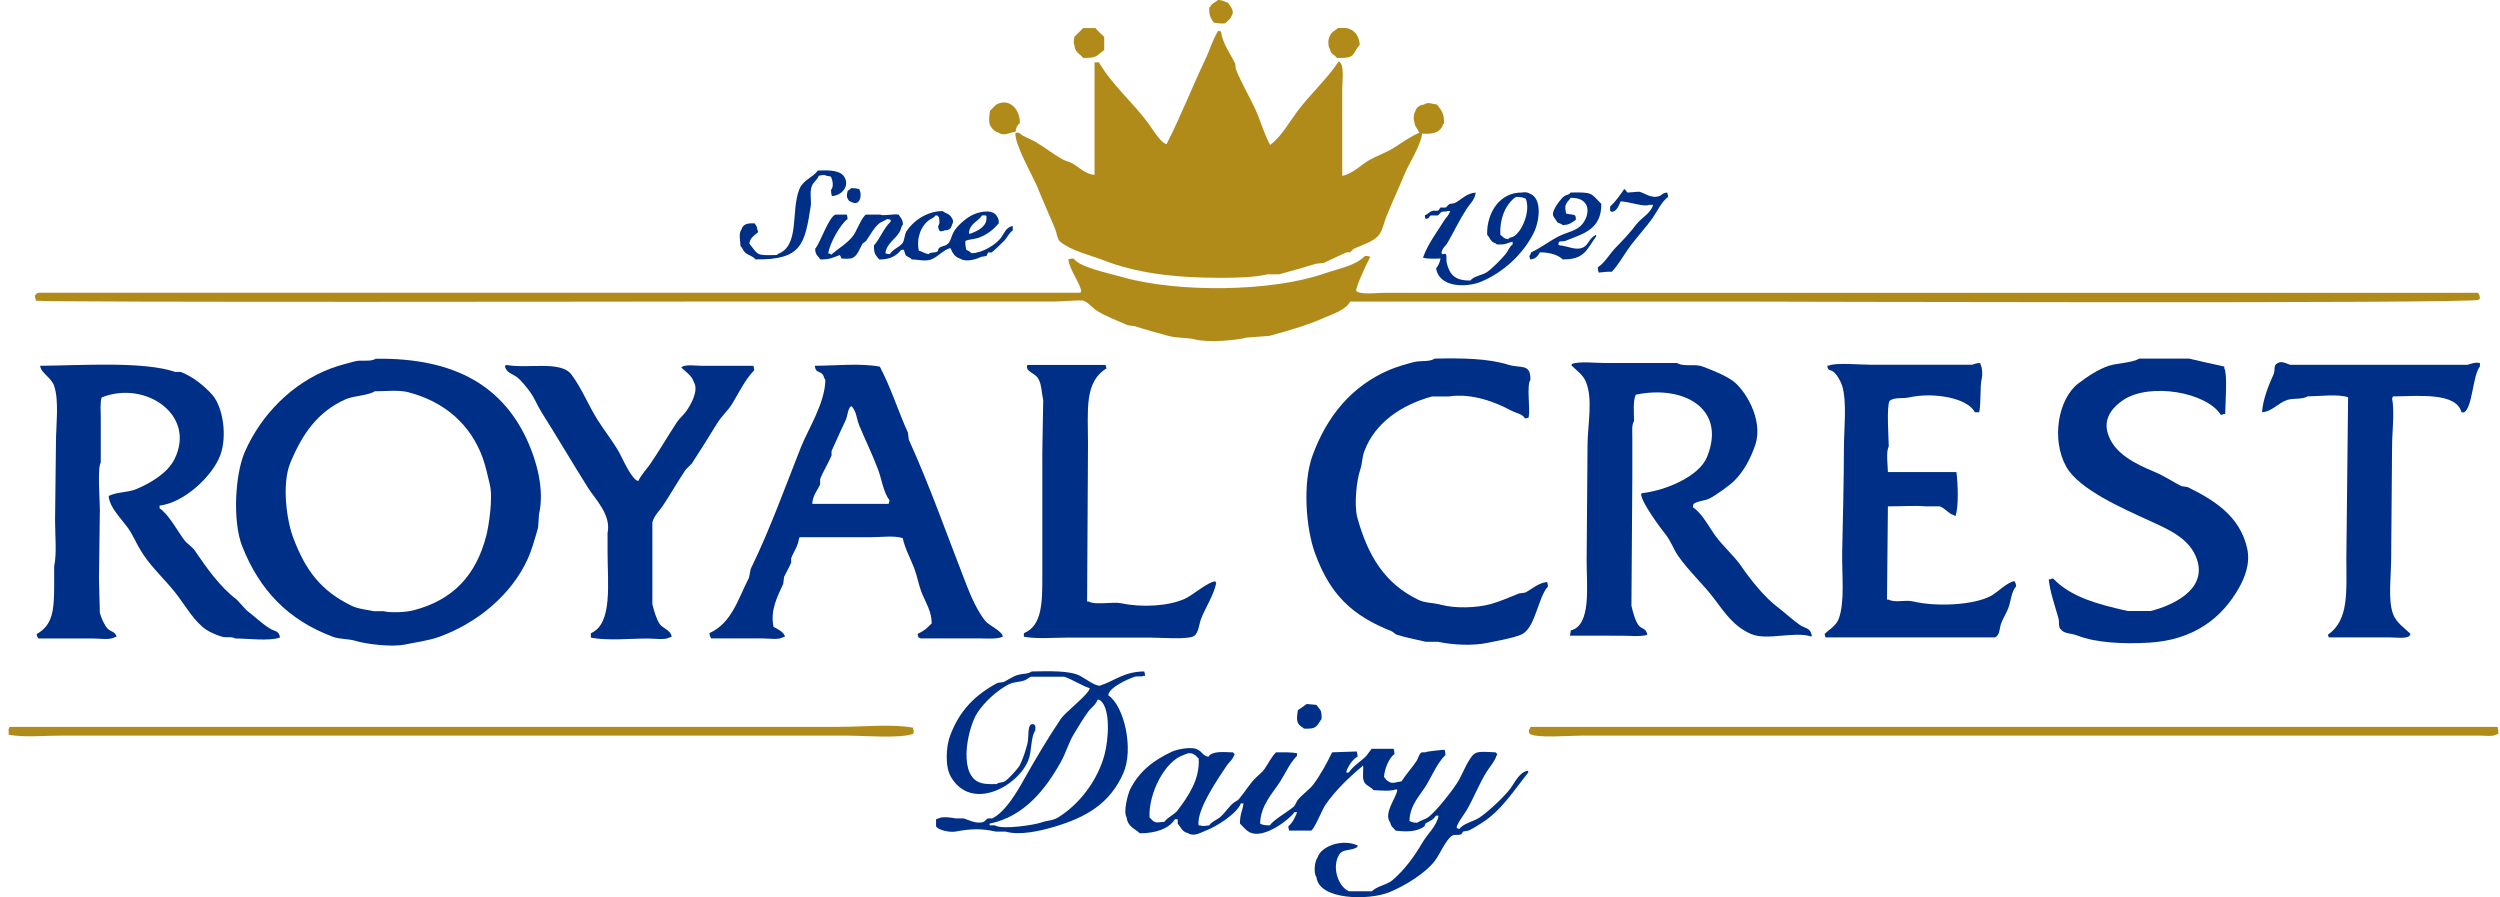 <svg width="248" height="89" viewBox="0 0 248 89" fill="none" xmlns="http://www.w3.org/2000/svg">
<g clip-path="url(#clip0)">
<path fill-rule="evenodd" clip-rule="evenodd" d="M120.812 0C121.297 0.003 121.448 0.163 121.804 0.265C121.972 0.513 122.503 1.057 122.2 1.523C122.079 1.893 121.779 2.069 121.539 2.317C121.084 2.353 120.836 2.309 120.415 2.251C120.098 1.779 119.938 1.617 119.952 0.728C119.974 0.728 119.996 0.728 120.018 0.728C120.183 0.328 120.533 0.273 120.812 0Z" fill="#B18B1A"/>
<path fill-rule="evenodd" clip-rule="evenodd" d="M107.446 2.784C107.854 2.784 108.259 2.784 108.666 2.784C108.89 3.068 109.273 3.404 109.537 3.655C109.537 4.091 109.537 4.527 109.537 4.963C108.763 5.504 108.903 5.766 107.446 5.749C107.107 5.289 106.622 5.228 106.575 4.442C106.446 4.229 106.55 4.003 106.575 3.655C106.864 3.366 107.157 3.076 107.446 2.784Z" fill="#B18B1A"/>
<path fill-rule="evenodd" clip-rule="evenodd" d="M132.713 2.784C133.068 2.77 133.633 2.729 133.845 2.872C134.468 3.057 134.842 3.694 134.889 4.442C134.066 5.374 134.578 5.796 132.625 5.75C132.374 5.407 132.029 5.391 131.927 4.878C131.718 4.591 131.721 3.857 131.927 3.57C132.079 3.137 132.429 3.068 132.713 2.784Z" fill="#B18B1A"/>
<path fill-rule="evenodd" clip-rule="evenodd" d="M133.149 17.441C134.165 17.267 135.05 16.321 135.849 15.871C136.689 15.4 137.48 15.16 138.29 14.649C139.092 14.144 139.88 13.551 140.816 13.165C140.786 13.135 140.759 13.107 140.728 13.077C140.582 12.633 140.334 12.621 140.293 12.031C140.188 11.868 140.238 11.267 140.381 11.071C140.5 10.688 140.775 10.412 141.252 10.373C141.66 10.072 142.051 10.315 142.558 10.373C142.974 10.988 143.266 11.148 143.255 12.293C143.224 12.293 143.197 12.293 143.167 12.293C142.905 13.193 142.098 13.328 141.075 13.253C140.957 14.418 139.758 16.227 139.334 17.267C138.728 18.741 138.053 20.153 137.505 21.544C137.262 22.156 137.174 22.796 136.808 23.287C136.301 23.971 135.094 24.302 134.281 24.683C134.165 24.799 134.05 24.915 133.934 25.031C133.818 25.031 133.703 25.031 133.587 25.031C132.901 25.312 132.008 25.776 131.322 26.079C131.06 26.109 130.799 26.137 130.537 26.167C129.473 26.493 128.019 26.91 126.878 27.213C126.5 27.213 126.123 27.213 125.746 27.213C124.442 27.505 122.839 27.561 121.128 27.561C116.483 27.561 112.733 27.089 109.451 25.814C108.005 25.254 106.269 24.882 105.181 23.982C104.861 23.718 104.834 23.094 104.657 22.675C104.095 21.339 103.489 19.999 102.916 18.575C102.475 17.488 100.571 14.205 100.737 13.165C100.852 13.165 100.968 13.165 101.084 13.165C101.53 13.587 102.084 13.717 102.652 14.037C103.539 14.539 104.467 15.281 105.352 15.78C105.74 16.001 106.01 15.998 106.399 16.216C107.076 16.6 107.608 17.256 108.578 17.35C108.578 13.628 108.578 9.904 108.578 6.182C108.724 6.182 108.867 6.182 109.013 6.182C110.297 8.395 112.386 10.169 113.893 12.202C114.259 12.696 115.124 14.169 115.722 14.296C117.105 11.595 118.265 8.627 119.555 5.92C120.056 4.872 120.277 3.953 120.861 3.04C120.949 3.07 121.034 3.098 121.122 3.128C121.249 4.248 122.07 5.371 122.516 6.271C122.547 6.475 122.574 6.679 122.605 6.88C123.087 8.1 123.872 9.454 124.434 10.632C125.043 11.907 125.349 13.198 126.002 14.384C126.032 14.357 126.06 14.326 126.09 14.296C126.988 13.675 127.947 12.07 128.616 11.154C129.895 9.41 131.592 7.907 132.799 6.094C133.408 6.34 133.146 8.067 133.146 8.886C133.149 11.741 133.149 14.591 133.149 17.441Z" fill="#B18B1A"/>
<path fill-rule="evenodd" clip-rule="evenodd" d="M100.737 13.08C100.114 13.129 99.613 13.549 99.081 13.168C98.698 13.071 98.48 12.845 98.296 12.558C98.015 12.208 98.141 11.46 98.208 10.988C98.412 10.784 98.615 10.58 98.817 10.379C100.144 9.656 101.208 10.878 101.169 12.211C100.91 12.404 100.786 12.668 100.737 13.08Z" fill="#B18B1A"/>
<path fill-rule="evenodd" clip-rule="evenodd" d="M81.13 16.92C82.238 16.867 83.337 16.887 83.745 17.529C84.343 18.47 83.47 19.414 82.525 19.45C82.467 19.287 82.442 19.108 82.436 18.84C82.739 18.52 82.588 17.88 82.436 17.532C82.296 17.483 82.227 17.463 82.001 17.444C81.778 17.29 81.461 17.389 81.216 17.444C81.075 17.858 80.656 18.081 80.519 18.49C80.304 19.121 80.502 19.963 80.431 20.41C79.833 24.242 79.53 25.795 74.942 25.732C74.689 25.381 74.193 25.334 73.898 25.034C73.713 24.849 73.664 24.598 73.463 24.424C73.432 23.853 73.256 23.188 73.551 22.766C73.719 22.231 74.118 22.126 74.857 22.156C75.006 22.393 75.077 22.374 75.119 22.766C75.185 22.86 75.171 22.849 75.207 23.028C74.879 23.317 74.388 23.596 74.336 24.162C75.276 25.351 74.945 25.345 77.124 25.296C77.124 25.265 77.124 25.238 77.124 25.207C79.392 24.413 78.414 20.931 79.304 18.752C79.67 17.849 80.621 17.623 81.13 16.92Z" fill="#002F87"/>
<path fill-rule="evenodd" clip-rule="evenodd" d="M84.441 18.664C84.775 18.661 84.987 18.702 85.227 18.752C85.593 19.42 85.251 20.451 84.53 20.06C84.273 19.985 84.199 19.941 84.094 19.712C83.94 19.489 84.039 19.171 84.094 18.926C84.221 18.851 84.342 18.768 84.441 18.664Z" fill="#002F87"/>
<path fill-rule="evenodd" clip-rule="evenodd" d="M161.119 18.752C161.306 18.837 161.331 19.047 161.466 19.102C161.843 19.072 162.221 19.044 162.598 19.014C163.149 19.138 163.786 19.729 164.601 19.45C164.912 19.345 164.871 19.141 165.386 19.102C165.436 19.243 165.455 19.312 165.475 19.538C164.83 19.991 164.447 20.89 163.992 21.544C163.237 22.639 162.215 23.679 161.466 24.772C160.928 25.555 160.523 26.281 159.898 26.954C159.408 26.948 158.975 26.993 158.592 27.042C158.54 26.89 158.515 26.766 158.504 26.518C159.231 26.035 159.647 25.213 160.245 24.598C160.984 23.839 161.689 23.1 162.336 22.242C162.821 21.599 163.742 21.185 163.992 20.322C163.846 20.322 163.7 20.322 163.557 20.322C163.171 20.57 161.581 19.996 160.769 19.974C160.606 20.341 160.402 20.965 159.898 21.02C159.81 20.951 159.873 20.989 159.724 20.931C159.724 20.785 159.724 20.642 159.724 20.495C160.234 20.024 160.733 19.334 161.119 18.752Z" fill="#002F87"/>
<path fill-rule="evenodd" clip-rule="evenodd" d="M151.707 19.188C151.533 19.061 151.115 19.044 151.01 19.099C148.822 19.05 147.47 21.044 147.525 23.287C147.72 23.472 147.836 23.828 148.048 23.985C148.235 24.126 148.34 24.065 148.483 24.247C149.478 24.291 149.324 24.134 150.051 23.985C150.051 24.073 150.051 24.159 150.051 24.247C149.718 24.487 149.613 24.893 149.354 25.207C148.977 25.663 147.924 26.755 147.436 27.039C146.979 27.307 146.155 27.417 145.869 27.825C144.348 27.856 143.805 27.257 143.516 26.082C143.439 25.767 143.552 25.42 143.428 25.21C143.317 25.144 143.345 25.205 143.081 25.21C143.05 25.18 143.023 25.152 142.992 25.122C143.07 24.551 143.389 24.449 143.601 24.076C144.265 22.909 144.792 21.792 145.519 20.674C145.822 20.208 146.323 19.797 146.39 19.105C145.491 19.154 144.957 19.822 144.298 20.15C144.125 20.178 143.951 20.208 143.775 20.239C143.659 20.355 143.543 20.47 143.425 20.586C143.251 20.586 143.078 20.586 142.901 20.586C142.816 20.619 142.78 20.812 142.728 20.848C142.535 20.981 142.29 20.837 142.031 20.937C141.81 21.019 141.604 21.259 141.334 21.372C141.361 21.574 141.375 21.59 141.422 21.72C141.89 21.657 141.692 21.497 141.945 21.372C142.177 21.372 142.411 21.372 142.642 21.372C142.758 21.257 142.874 21.141 142.99 21.022C143.218 20.939 143.45 21.03 143.598 20.934C143.687 20.934 143.772 20.934 143.86 20.934C143.734 21.359 143.452 21.568 143.251 21.894C142.513 23.08 141.648 24.192 141.16 25.558C141.582 25.704 142.342 25.657 142.901 25.646C142.844 26.018 142.67 26.36 142.466 26.606C142.706 28.474 145.384 28.603 146.998 27.914C149.17 26.987 151.095 25.191 152.14 23.116C152.696 22.018 153.057 19.643 151.707 19.188ZM150.139 23.461C149.834 23.632 149.814 23.466 149.616 23.723C149.131 23.671 149.131 23.491 148.831 23.287C148.765 21.784 149.249 20.509 150.137 19.709C150.203 19.648 150.332 19.593 150.398 19.535C150.856 19.532 151.082 19.585 151.357 19.709C151.853 20.953 150.988 22.984 150.139 23.461Z" fill="#002F87"/>
<path fill-rule="evenodd" clip-rule="evenodd" d="M157.11 24.51C156.375 24.929 155.487 24.38 154.672 24.336C154.642 24.305 154.614 24.278 154.584 24.247C154.62 24.068 154.606 24.079 154.672 23.985C154.818 23.892 155.063 23.985 155.281 23.897C157.044 23.188 158.863 22.774 158.854 20.233C157.777 19.149 158.05 19.053 155.804 19.1C155.6 19.373 155.51 19.265 155.195 19.447C154.914 19.613 153.92 20.838 154.063 21.367C154.113 21.552 154.394 21.856 154.498 22.065C154.683 22.143 154.887 22.203 155.022 22.327C155.724 22.311 155.915 22.071 156.328 21.803C156.32 21.582 156.317 21.48 156.24 21.367C156.08 21.262 155.551 21.249 155.369 21.194C155.308 20.934 155.201 20.476 155.369 20.233C155.482 19.947 155.661 19.891 155.804 19.624C157.617 19.571 157.857 21.011 157.025 22.154C156.463 22.923 155.488 23 154.587 23.461C153.719 23.905 152.801 24.625 151.886 25.031C151.831 25.227 151.823 25.263 151.713 25.381C151.74 25.583 151.754 25.599 151.801 25.732C152.349 25.707 152.553 25.379 152.76 25.034C153.691 25.028 154.542 25.271 155.025 25.732C157.237 25.765 157.419 24.678 158.336 23.464C158.336 23.406 158.336 23.348 158.336 23.29C157.656 23.61 157.609 24.226 157.11 24.51Z" fill="#002F87"/>
<path fill-rule="evenodd" clip-rule="evenodd" d="M99.255 23.638C98.762 24.267 97.481 25.094 96.379 25.122C96.235 24.973 96.053 24.868 95.855 24.774C95.77 24.377 95.75 24.286 95.767 23.902C96.155 23.72 96.665 23.745 97.161 23.555C97.988 23.238 98.541 22.771 99.079 22.159C99.076 21.922 99.076 21.759 98.99 21.635C98.649 20.691 97.313 20.945 96.549 21.287C95.855 21.596 94.871 22.443 94.546 23.119C94.307 23.616 94.334 23.952 93.938 24.253C93.717 24.418 93.373 24.418 93.152 24.603C93.07 24.672 93.086 24.901 92.979 24.951C92.582 25.144 92.378 24.954 92.108 25.213C91.678 25.141 91.535 24.962 91.149 24.865C90.885 23.649 91.348 22.407 92.193 21.811C92.469 21.618 92.609 21.648 92.802 21.375C92.86 21.375 92.918 21.375 92.976 21.375C93.034 21.433 93.092 21.491 93.15 21.549C93.183 21.944 93.268 22.137 93.061 22.421C93.092 22.749 93.13 22.747 93.235 22.945C93.455 22.937 93.557 22.934 93.67 22.857C94.205 22.846 94.345 22.655 94.455 22.247C94.618 22.01 94.527 21.712 94.367 21.549C94.199 21.213 93.775 21.157 93.497 20.939C91.929 20.939 90.537 21.966 89.923 22.945C89.697 23.306 89.761 23.858 89.488 24.167C89.138 24.562 88.548 24.747 88.267 25.216C88.041 25.199 87.972 25.177 87.832 25.127C87.945 24.154 88.821 23.729 89.226 23.033C89.391 22.752 89.386 22.484 89.576 22.247C89.532 21.729 89.347 21.61 89.141 21.287C88.625 21.196 87.606 21.45 87.311 21.287C86.846 21.287 86.383 21.287 85.917 21.287C85.523 21.469 84.986 22.873 84.697 23.293C84.151 24.087 83.242 24.587 82.517 25.213C82.487 25.243 82.459 25.271 82.429 25.301C82.429 25.271 82.429 25.243 82.429 25.213C82.341 25.183 82.255 25.155 82.167 25.125C82.291 24.112 83.421 22.178 84.085 21.723C84.068 21.497 84.046 21.428 83.997 21.287C83.619 21.287 83.242 21.287 82.864 21.287C82.176 21.596 81.399 24.04 80.861 24.689C80.892 25.329 81.131 25.365 81.385 25.737C82.366 25.74 82.641 25.547 83.302 25.301C83.388 25.456 83.415 25.445 83.476 25.651C83.834 25.663 84.394 25.707 84.608 25.563C85.096 25.315 85.281 24.636 85.567 24.167C85.683 24.079 85.799 23.994 85.914 23.905C86.311 23.334 86.689 22.589 87.22 22.162C87.46 21.968 87.76 21.913 88.005 21.726C88.207 21.753 88.223 21.767 88.353 21.814C88.353 21.872 88.353 21.93 88.353 21.988C87.65 22.65 87.339 23.616 86.697 24.344C86.68 25.229 86.87 25.296 87.22 25.74C88.289 25.756 88.948 25.367 89.4 24.78C89.488 24.78 89.573 24.78 89.661 24.78C89.719 24.954 89.777 25.127 89.835 25.304C89.995 25.505 90.287 25.505 90.444 25.74C91.155 25.74 91.733 25.96 92.362 25.74C93.047 25.497 93.543 24.799 94.279 24.606C94.499 25.089 94.695 25.489 95.238 25.654C95.863 26.052 96.885 25.698 97.329 25.48C97.503 25.453 97.679 25.423 97.853 25.392C97.91 25.276 97.968 25.16 98.026 25.042C98.142 25.042 98.258 25.042 98.373 25.042C98.486 24.978 99.566 23.958 99.679 23.82C99.96 23.483 100.101 23.113 100.464 22.86C100.464 22.713 100.464 22.57 100.464 22.424C99.787 22.517 99.605 23.191 99.255 23.638ZM97.425 21.367C97.541 21.367 97.657 21.367 97.773 21.367C97.803 21.395 97.831 21.425 97.861 21.455C97.861 21.822 97.841 22.046 97.687 22.242C97.373 22.727 96.789 22.984 96.205 23.202C96.175 23.171 96.147 23.144 96.117 23.113C96.21 22.145 97.015 21.996 97.425 21.367Z" fill="#002F87"/>
<path fill-rule="evenodd" clip-rule="evenodd" d="M135.413 25.381C135.661 25.387 135.785 25.415 135.937 25.47C135.675 25.936 134.421 28.573 134.543 28.871C135.008 29.266 136.626 29.045 137.419 29.045C140.003 29.045 142.591 29.045 145.175 29.045C155.339 29.045 235.669 29.045 245.833 29.045C245.946 29.258 245.99 29.293 246.007 29.655C245.949 29.682 245.891 29.713 245.833 29.743C245.296 30.146 173.479 29.917 172.619 29.917C169.977 29.917 167.332 29.917 164.69 29.917C154.438 29.917 144.183 29.917 133.934 29.917C133.518 30.761 132.118 31.18 131.234 31.575C129.647 32.278 127.801 32.805 125.919 33.319C125.164 33.377 124.409 33.434 123.654 33.492C122.533 33.774 119.866 34.011 118.513 33.666C117.805 33.487 116.73 33.547 115.898 33.319C114.846 33.029 113.562 32.69 112.587 32.358C112.355 32.328 112.121 32.3 111.889 32.27C110.895 31.82 109.669 31.385 108.751 30.786C108.368 30.535 107.914 29.95 107.445 29.826C107.126 29.743 105.172 29.914 104.569 29.914C102.246 29.914 99.921 29.914 97.598 29.914C90.424 29.914 83.249 29.914 76.078 29.914C73.755 29.914 71.43 29.914 69.107 29.914C67.95 29.914 4.55 30.022 3.542 29.826C3.542 29.768 3.542 29.71 3.542 29.652C3.354 29.371 3.525 29.142 3.803 29.042C17.599 29.042 93.391 29.042 107.184 29.042C107.239 28.891 107.2 28.957 107.272 28.869C106.991 27.79 106.159 26.879 105.966 25.729C106.117 25.677 106.241 25.652 106.489 25.641C107.112 26.521 109.964 27.095 111.281 27.473C116.857 29.07 126.216 28.946 131.407 27.122C132.845 26.623 134.463 26.366 135.413 25.381Z" fill="#B18B1A"/>
<path fill-rule="evenodd" clip-rule="evenodd" d="M50.247 36.202C52.341 36.607 55.639 35.738 56.694 37.162C57.741 38.569 58.358 40.199 59.309 41.697C59.951 42.712 60.808 43.797 61.4 44.84C61.75 45.458 62.662 47.607 63.318 47.72C63.626 47.06 64.15 46.544 64.538 45.976C65.467 44.611 66.241 43.261 67.153 41.877C67.409 41.488 67.855 41.126 68.112 40.743C68.5 40.163 69.371 38.748 68.809 37.862C68.654 37.291 67.979 36.833 67.588 36.467C67.618 36.436 67.646 36.409 67.676 36.378C68.056 36.138 69.126 36.29 69.679 36.29C71.363 36.29 73.049 36.29 74.732 36.29C74.782 36.431 74.801 36.5 74.82 36.726C73.933 37.628 73.308 38.936 72.641 40.042C72.25 40.69 71.553 41.319 71.159 41.962C70.31 43.347 69.525 44.611 68.632 45.976C68.428 46.18 68.225 46.385 68.023 46.586C67.219 47.783 66.555 48.964 65.759 50.164C65.414 50.683 64.894 51.133 64.715 51.822C64.715 54.526 64.715 57.232 64.715 59.936C64.871 60.579 65.089 61.335 65.412 61.856C65.723 62.361 66.527 62.46 66.632 63.164C66.544 63.194 66.459 63.222 66.37 63.252C65.976 63.5 64.852 63.34 64.279 63.34C62.474 63.34 60.257 63.58 58.614 63.252C58.614 63.106 58.614 62.962 58.614 62.816C60.794 61.892 60.27 57.858 60.27 54.791C60.27 54.151 60.27 53.511 60.27 52.87C60.653 51.069 59.055 49.535 58.353 48.42C56.774 45.918 55.292 43.377 53.735 40.916C53.303 40.232 53.063 39.554 52.603 38.911C52.286 38.469 51.727 37.758 51.297 37.427C50.817 37.057 50.225 37.007 50.076 36.293C50.225 36.232 50.156 36.271 50.247 36.202Z" fill="#002F87"/>
<path fill-rule="evenodd" clip-rule="evenodd" d="M101.916 36.202C104.5 36.202 107.087 36.202 109.671 36.202C109.718 36.334 109.729 36.351 109.76 36.549C107.547 37.898 107.93 40.712 107.93 44.053C107.9 49.259 107.872 54.465 107.842 59.671C107.9 59.671 107.958 59.671 108.015 59.671C108.616 60.052 110.385 59.666 111.239 59.845C113.267 60.273 115.848 60.143 117.513 59.409C118.314 59.056 119.775 57.737 120.563 57.665C120.618 57.82 120.579 57.751 120.651 57.839C120.395 59.045 119.607 60.237 119.168 61.329C118.929 61.925 118.929 62.709 118.471 63.075C117.94 63.478 115.085 63.249 114.115 63.249C111.385 63.249 108.655 63.249 105.924 63.249C104.525 63.249 102.816 63.404 101.568 63.161C101.568 63.045 101.568 62.929 101.568 62.813C103.398 62.071 103.398 59.712 103.398 57.141C103.398 53.042 103.398 48.939 103.398 44.84C103.428 43.124 103.456 41.408 103.486 39.692C103.31 38.914 103.34 38.086 102.962 37.509C102.618 36.98 101.657 36.836 101.916 36.202Z" fill="#002F87"/>
<path fill-rule="evenodd" clip-rule="evenodd" d="M3.98 36.287C8.149 36.246 14.26 35.826 17.398 36.897C17.571 36.897 17.745 36.897 17.921 36.897C19.089 37.325 20.293 38.293 21.057 39.165C22.115 40.37 22.569 43.245 21.842 45.184C21.076 47.22 18.296 49.858 15.83 50.159C15.83 50.247 15.83 50.332 15.83 50.421C16.742 51.03 17.588 52.65 18.271 53.563C18.547 53.933 19.051 54.22 19.318 54.609C20.517 56.363 21.82 58.223 23.5 59.495C23.82 59.842 24.14 60.193 24.459 60.543C25.228 61.125 26.005 61.886 26.812 62.375C27.272 62.653 27.699 62.557 27.771 63.246C26.636 63.624 24.649 63.34 23.327 63.335C22.985 63.12 22.47 63.288 22.021 63.161C21.561 63.029 20.85 62.733 20.453 62.463C19.324 61.696 18.478 60.245 17.665 59.147C16.607 57.715 15.158 56.446 14.18 54.959C13.697 54.228 13.397 53.546 12.959 52.777C12.425 51.836 10.84 50.443 10.78 49.199C11.587 48.79 12.7 48.873 13.568 48.501C15.009 47.88 16.632 46.914 17.315 45.535C19.494 41.143 14.381 37.691 10.083 39.427C9.917 39.923 9.995 40.792 9.995 41.432C9.995 42.917 9.995 44.398 9.995 45.882C9.65 46.434 9.906 49.596 9.906 50.506C9.876 52.832 9.849 55.16 9.818 57.486C9.849 58.592 9.876 59.696 9.906 60.802C10.044 61.296 10.355 62.038 10.692 62.372C10.997 62.678 11.441 62.648 11.562 63.158C11.474 63.189 11.389 63.216 11.3 63.246C10.904 63.495 9.782 63.335 9.209 63.335C7.407 63.335 5.608 63.335 3.806 63.335C3.71 63.153 3.682 63.175 3.633 62.899C5.239 62.019 5.374 60.518 5.374 58.013C5.374 57.403 5.374 56.791 5.374 56.181C5.647 54.898 5.462 53.086 5.462 51.646C5.493 49.085 5.52 46.528 5.55 43.968C5.55 42.183 5.876 39.788 5.377 38.296C5.088 37.429 4.074 37.035 3.98 36.287Z" fill="#002F87"/>
<path fill-rule="evenodd" clip-rule="evenodd" d="M52.426 43.965C50.037 38.469 45.315 35.468 37.264 35.589C36.735 35.934 35.876 35.658 35.173 35.851C34.484 36.041 33.559 36.27 32.82 36.549C28.98 37.998 25.896 41.142 24.282 44.837C23.315 47.049 23.061 51.734 24.02 54.172C25.739 58.537 28.585 61.511 32.994 63.158C33.779 63.45 34.493 63.329 35.347 63.594C36.179 63.853 38.758 64.228 40.138 63.941C41.226 63.718 42.56 63.547 43.623 63.155C47.387 61.77 50.718 59.006 52.335 55.477C52.773 54.523 53.082 53.364 53.379 52.338C53.41 51.902 53.437 51.466 53.468 51.03C54.043 48.489 53.189 45.725 52.426 43.965ZM48.244 53.127C47.23 57.078 44.924 59.536 41.011 60.543C40.166 60.761 38.634 60.797 38.05 60.631C37.73 60.631 37.41 60.631 37.091 60.631C36.341 60.468 35.573 60.424 34.911 60.107C31.875 58.647 30.302 56.606 29.073 53.301C28.412 51.519 27.946 47.96 28.811 45.885C30.004 43.027 31.514 40.842 34.3 39.603C35.08 39.255 36.487 39.25 37.176 38.817C38.251 38.811 39.548 38.662 40.488 38.905C44.119 39.846 46.69 42.114 47.894 45.449C48.191 46.277 48.39 47.251 48.591 48.067C48.927 49.43 48.475 52.219 48.244 53.127Z" fill="#002F87"/>
<path fill-rule="evenodd" clip-rule="evenodd" d="M97.733 61.588C96.995 60.672 96.347 59.238 95.904 58.098C93.994 53.21 92.278 48.296 90.154 43.614C90.123 43.383 90.096 43.148 90.066 42.916C89.121 40.844 88.355 38.395 87.277 36.372C85.395 36.008 82.88 36.276 80.83 36.284C80.91 37.043 81.285 36.748 81.615 37.156C81.75 37.322 81.731 37.534 81.877 37.68C81.838 40.025 80.174 42.533 79.439 44.398C77.827 48.473 76.35 52.589 74.471 56.437C74.413 56.727 74.355 57.02 74.298 57.309C73.204 59.436 72.595 61.798 70.377 62.805C70.407 63.133 70.446 63.13 70.55 63.329C72.234 63.329 73.92 63.329 75.603 63.329C76.157 63.329 77.226 63.481 77.607 63.241C77.695 63.21 77.78 63.183 77.868 63.152C77.78 62.706 77.091 62.361 76.736 62.192C76.38 60.526 77.141 59.147 77.695 57.916C77.725 57.684 77.753 57.45 77.783 57.218C77.954 56.846 78.334 56.208 78.48 55.822C78.48 55.676 78.48 55.532 78.48 55.386C78.711 54.768 79.177 54.17 79.265 53.381C79.296 53.353 79.323 53.323 79.353 53.292C81.676 53.292 84.001 53.292 86.324 53.292C87.31 53.292 88.729 53.108 89.548 53.381C89.796 54.481 90.327 55.414 90.68 56.346C91.022 57.248 91.112 57.991 91.465 58.876C91.807 59.737 92.427 60.647 92.424 61.842C91.859 62.402 91.793 62.485 91.03 62.888C91.057 63.089 91.071 63.105 91.118 63.238C91.269 63.293 91.203 63.255 91.292 63.326C93.179 63.326 95.066 63.326 96.956 63.326C97.786 63.326 98.929 63.437 99.483 63.152C99.378 62.562 98.119 62.068 97.733 61.588ZM88.151 49.984C85.624 49.984 83.098 49.984 80.571 49.984C80.629 49.107 81.086 48.657 81.356 48.064C81.356 47.891 81.356 47.714 81.356 47.54C81.618 46.806 82.205 45.896 82.489 45.184C82.489 45.038 82.489 44.895 82.489 44.748C82.905 43.788 83.448 42.646 83.883 41.694C84.103 41.214 84.054 40.803 84.318 40.386C84.409 40.315 84.34 40.353 84.492 40.298C85.018 40.944 84.927 41.468 85.277 42.304C85.834 43.634 86.602 45.217 87.106 46.58C87.492 47.629 87.622 48.806 88.239 49.634C88.209 49.838 88.198 49.852 88.151 49.984Z" fill="#002F87"/>
<path fill-rule="evenodd" clip-rule="evenodd" d="M142.32 35.575C144.99 35.512 147.621 35.55 149.638 36.185C150.837 36.563 151.845 36.011 151.817 37.669C151.415 38.265 151.82 40.478 151.644 41.421C151.512 41.468 151.495 41.479 151.294 41.509C150.955 41.016 150.456 41.021 149.9 40.723C148.371 39.912 146.081 38.98 143.714 39.327C143.163 39.327 142.61 39.327 142.059 39.327C139.009 40.169 136.41 41.934 135.35 44.737C135.099 45.399 135.165 45.932 134.914 46.657C134.589 47.598 134.3 50.089 134.653 51.369C135.708 55.185 137.405 57.897 140.664 59.483C141.43 59.856 142.078 59.756 143.017 60.007C144.362 60.366 146.472 60.314 147.897 59.919C148.814 59.665 149.87 59.194 150.685 58.871C150.889 58.843 151.093 58.813 151.294 58.785C151.958 58.46 152.603 57.811 153.473 57.737C153.523 57.877 153.542 57.947 153.562 58.173C152.528 59.301 152.319 62.402 150.861 62.97C149.845 63.365 148.792 63.503 147.638 63.757C146.122 64.09 144.084 63.977 142.67 63.668C142.262 63.668 141.857 63.668 141.45 63.668C140.565 63.448 139.524 63.266 138.573 62.97C138.391 62.912 138.204 62.683 138.05 62.62C134.093 61.05 131.966 58.981 130.47 54.942C129.553 52.465 129.192 47.938 130.209 45.17C131.638 41.275 134.085 38.306 137.788 36.709C138.488 36.406 139.524 36.105 140.229 35.923C140.984 35.73 141.747 35.939 142.32 35.575Z" fill="#002F87"/>
<path fill-rule="evenodd" clip-rule="evenodd" d="M212.2 35.575C213.856 35.575 215.512 35.575 217.167 35.575C218.286 35.84 219.545 36.124 220.653 36.361C220.653 36.419 220.653 36.477 220.653 36.535C220.981 37.057 220.749 40.196 220.741 41.071C220.683 41.071 220.625 41.071 220.567 41.071C220.474 41.137 220.485 41.123 220.306 41.159C218.911 38.908 213.28 37.923 210.635 39.675C209.869 40.182 208.618 41.272 209.067 42.903C209.643 44.991 211.869 46.039 213.773 46.828C214.616 47.179 215.591 47.808 216.388 48.224C216.592 48.255 216.795 48.282 216.997 48.313C219.617 49.593 222.215 51.19 222.923 54.421C223.265 55.98 222.598 57.436 222.138 58.258C220.438 61.312 217.605 63.5 213.164 63.754C210.602 63.903 207.891 63.757 206.108 63.056C205.386 62.772 204.772 62.926 204.367 62.358C204.168 62.063 204.314 61.745 204.193 61.31C203.874 60.184 203.361 58.722 203.234 57.469C203.292 57.469 203.35 57.469 203.408 57.469C203.502 57.403 203.491 57.417 203.67 57.384C205.403 59.224 208.141 59.961 211.076 60.612C211.831 60.612 212.585 60.612 213.34 60.612C215.368 60.104 218.928 58.578 217.958 55.552C217.272 53.411 215.129 52.528 213.167 51.626C210.649 50.47 206.243 48.564 204.976 46.304C203.458 43.595 204.168 39.542 206.196 38.017C207.048 37.374 208.152 36.615 209.246 36.27C210.045 36.019 211.547 35.989 212.2 35.575Z" fill="#002F87"/>
<path fill-rule="evenodd" clip-rule="evenodd" d="M224.398 40.897C224.443 39.711 225.101 38.075 225.531 37.145C225.754 36.665 225.459 36.221 225.966 36.011C226.377 35.766 226.867 36.102 227.187 36.185C228.465 36.185 229.744 36.185 231.019 36.185C234.593 36.185 238.163 36.185 241.737 36.185C242.753 36.185 243.77 36.185 244.787 36.185C245.208 36.075 245.467 35.912 246.007 36.011C246.007 36.127 246.007 36.243 246.007 36.359C245.305 37.167 245.269 40.472 244.44 40.894C244.305 40.955 244.429 40.905 244.178 40.894C243.654 38.9 239.918 39.297 237.381 39.324C237.326 39.476 237.364 39.41 237.293 39.498C237.56 40.944 237.293 42.731 237.293 44.384C237.262 48.02 237.235 51.654 237.205 55.29C237.205 57.111 236.871 59.442 237.378 60.874C237.692 61.759 238.508 62.283 239.119 62.879C239.064 63.034 239.103 62.965 239.031 63.053C238.8 63.398 237.571 63.227 237.028 63.227C235.025 63.227 233.019 63.227 231.016 63.227C230.986 63.141 230.959 63.053 230.928 62.965C233.028 61.5 232.758 58.777 232.758 55.287C232.816 49.995 232.873 44.701 232.931 39.407C231.912 39.065 230.124 39.313 228.922 39.319C228.377 39.65 227.572 39.473 226.919 39.666C226.007 39.948 225.407 40.825 224.398 40.897Z" fill="#002F87"/>
<path fill-rule="evenodd" clip-rule="evenodd" d="M155.738 63.059C155.769 62.885 155.796 62.709 155.826 62.535C157.868 62.035 157.394 58.192 157.394 55.643C157.424 51.833 157.452 48.023 157.482 44.213C157.482 42.163 158.053 39.598 157.309 37.843C157.03 37.184 156.391 36.748 155.915 36.273C155.915 36.215 155.915 36.157 155.915 36.099C156.758 35.821 158.215 36.011 159.226 36.011C161.607 36.011 163.99 36.011 166.371 36.011C167.007 36.422 168.126 36.061 168.897 36.359C169.897 36.748 171.016 37.17 171.859 37.755C173.06 38.591 174.97 41.603 174.124 44.125C173.658 45.513 172.966 46.773 172.032 47.703C171.586 48.147 170.156 49.171 169.594 49.447C169.06 49.712 168.503 49.656 168.026 49.971C167.958 50.073 167.96 50.117 167.938 50.319C168.867 50.942 169.539 52.297 170.203 53.199C170.955 54.217 172.016 55.13 172.73 56.164C173.713 57.588 175.033 59.241 176.388 60.267C177.119 60.819 177.829 61.506 178.568 62.011C179.017 62.319 179.606 62.289 179.7 62.971C179.728 62.971 179.758 62.971 179.788 62.971C179.758 63.001 179.73 63.029 179.7 63.059C179.7 63.089 179.7 63.117 179.7 63.147C177.978 62.584 175.284 63.586 173.688 62.885C172.019 62.151 171.14 60.857 170.115 59.483C168.999 57.985 167.517 56.658 166.456 55.122C165.996 54.454 165.748 53.66 165.235 53.028C164.723 52.393 162.836 49.852 162.794 49.014C162.825 48.983 162.852 48.956 162.882 48.925C165.315 48.641 168.555 47.237 169.33 45.347C171.322 40.489 166.952 38.16 162.274 39.154C161.979 39.716 162.089 40.93 162.1 41.772C161.849 42.105 161.926 42.845 161.926 43.43C161.926 44.737 161.926 46.048 161.926 47.355C161.896 51.601 161.869 55.847 161.838 60.093C161.979 60.686 162.202 61.561 162.535 62.013C162.838 62.427 163.329 62.295 163.406 62.973C162.772 63.183 161.667 63.062 160.879 63.062C159.166 63.059 157.452 63.059 155.738 63.059Z" fill="#002F87"/>
<path fill-rule="evenodd" clip-rule="evenodd" d="M187.28 46.828C189.545 46.828 191.813 46.828 194.077 46.828C194.24 48.125 194.303 50.227 193.989 51.19C193.838 51.135 193.904 51.174 193.816 51.102C193.256 50.939 192.95 50.401 192.421 50.23C191.956 50.23 191.493 50.23 191.027 50.23C189.989 50.136 188.561 50.233 187.28 50.23C187.25 53.312 187.222 56.396 187.192 59.478C187.25 59.478 187.308 59.478 187.366 59.478C187.9 59.817 189.057 59.492 189.719 59.651C192.047 60.212 195.736 60.041 197.474 59.127C198.16 58.769 199.061 57.784 199.827 57.643C199.935 57.842 199.971 57.839 200.001 58.167C199.51 58.7 199.499 59.599 199.216 60.349C199.064 60.755 198.665 61.417 198.519 61.831C198.323 62.383 198.392 63.006 197.91 63.227C192.306 63.227 186.699 63.227 181.092 63.227C181.045 63.094 181.034 63.078 181.004 62.879C181.472 62.455 182.161 62.032 182.398 61.395C183.032 59.693 182.701 56.984 182.745 54.766C182.814 51.488 182.91 47.664 182.919 44.384C182.924 42.431 183.23 39.945 182.745 38.276C182.627 37.868 182.2 37.112 181.875 36.88C181.505 36.615 181.354 36.858 181.266 36.27C181.324 36.27 181.381 36.27 181.439 36.27C181.952 35.953 184.699 36.182 185.533 36.182C188.903 36.182 192.273 36.182 195.639 36.182C195.843 36.124 196.031 36.014 196.425 36.008C196.455 36.097 196.483 36.182 196.513 36.27C196.629 36.45 196.678 37.172 196.601 37.493C196.386 38.356 196.54 39.923 196.339 40.894C196.193 40.894 196.05 40.894 195.904 40.894C195.166 39.449 191.779 38.9 189.457 39.41C188.707 39.575 187.952 39.374 187.454 39.758C187.126 40.279 187.357 43.419 187.366 44.293C187.076 44.757 187.269 46.177 187.28 46.828Z" fill="#002F87"/>
<path fill-rule="evenodd" clip-rule="evenodd" d="M113.505 66.607C111.477 66.632 110.582 67.536 109.149 68.003C108.741 68.146 107.587 67.269 107.146 67.043C106.041 66.483 104.008 66.593 102.355 66.607C101.933 66.891 101.545 66.794 100.96 66.957C100.509 67.081 99.947 67.47 99.566 67.655C99.362 67.685 99.159 67.713 98.957 67.743C96.737 68.93 95.191 70.463 94.251 72.977C93.841 74.078 93.731 76.05 94.34 77.079C96.381 80.533 100.969 78.014 102.007 75.421C102.379 74.494 102.225 73.167 102.704 72.455C102.715 72.105 102.754 71.975 102.531 71.846C101.842 71.686 102.101 73.068 101.922 73.766C101.754 74.411 101.47 75.344 101.137 75.948C100.949 76.287 99.985 77.35 99.654 77.518C99.329 77.683 99.103 77.565 98.869 77.78C98.1 77.794 97.442 77.796 96.952 77.518C95.062 76.442 96.062 72.066 96.952 70.712C97.66 69.633 98.85 68.541 100.002 67.92C100.564 67.616 100.996 67.707 101.657 67.484C101.809 67.434 102.118 67.183 102.266 67.134C103.371 67.134 104.473 67.134 105.578 67.134C106.41 67.404 107.33 68.041 108.105 68.267C108.022 68.88 105.713 70.602 105.228 71.322C103.95 73.225 102.696 75.327 101.569 77.341C100.856 78.619 99.71 80.561 98.434 81.182C98.288 81.182 98.145 81.182 97.999 81.182C97.861 81.234 97.701 81.485 97.563 81.532C96.803 81.783 96.056 81.3 95.56 81.182C95.299 81.182 95.037 81.182 94.775 81.182C94.428 81.104 93.458 80.972 93.119 81.182C93.031 81.212 92.946 81.24 92.857 81.27C92.857 81.502 92.857 81.736 92.857 81.968C93.025 82.329 94.185 82.6 94.775 82.492C96.326 82.205 97.34 82.175 98.784 82.492C99.103 82.492 99.423 82.492 99.743 82.492C101.175 82.911 103.225 82.409 104.449 82.056C107.802 81.085 110.091 79.692 111.419 76.734C112.507 74.315 111.516 70.014 109.937 68.968C110.017 68.188 111.863 67.374 112.552 67.136C112.844 67.034 113.216 67.169 113.422 67.048C113.48 67.048 113.538 67.048 113.596 67.048C113.574 66.816 113.554 66.745 113.505 66.607ZM109.584 74.806C108.89 77.443 107.058 79.797 104.966 81.088C104.424 81.422 103.892 81.372 103.225 81.612C102.693 81.802 99.44 82.349 98.696 81.874C98.522 81.874 98.349 81.874 98.172 81.874C98.172 81.816 98.172 81.758 98.172 81.7C101.6 81.022 103.749 78.254 105.231 75.592C105.752 74.657 105.994 73.694 106.537 72.8C106.975 72.083 107.432 71.311 107.931 70.618C108.22 70.215 108.711 69.915 108.89 69.396C109.069 69.432 109.058 69.418 109.152 69.484C110.196 70.309 109.959 73.382 109.584 74.806Z" fill="#002F87"/>
<path fill-rule="evenodd" clip-rule="evenodd" d="M129.621 69.835C129.941 69.865 130.261 69.892 130.58 69.923C130.696 70.069 130.812 70.212 130.927 70.359C131.104 70.579 131.109 70.899 131.101 71.319C130.87 71.603 130.801 71.895 130.492 72.105C130.247 72.301 129.82 72.29 129.36 72.279C129.181 72.108 128.985 72.053 128.836 71.843C128.569 71.512 128.685 70.894 128.748 70.447C129.029 70.268 129.343 70.05 129.621 69.835Z" fill="#002F87"/>
<path fill-rule="evenodd" clip-rule="evenodd" d="M0.946 72.102C5.825 72.102 78.389 72.102 83.268 72.102C85.53 72.102 88.525 71.796 90.586 72.188C90.586 72.246 90.586 72.304 90.586 72.362C90.691 72.546 90.627 72.557 90.586 72.797C89.266 73.28 85.638 72.971 83.877 72.971C80.508 72.971 9.454 72.971 6.087 72.971C4.412 72.971 2.376 73.175 0.861 72.886C0.861 72.77 0.861 72.654 0.861 72.535C0.794 72.433 0.874 72.293 0.946 72.102Z" fill="#B18B1A"/>
<path fill-rule="evenodd" clip-rule="evenodd" d="M151.842 72.102C159.887 72.102 239.705 72.102 247.75 72.102C247.813 72.281 247.835 72.51 247.838 72.8C247.75 72.83 247.664 72.858 247.576 72.888C247.27 73.079 246.469 72.974 246.008 72.974C244.702 72.974 171.621 72.974 170.315 72.974C165.813 72.974 161.311 72.974 156.809 72.974C155.677 72.974 152.426 73.247 151.756 72.8C151.569 72.53 151.729 72.303 151.842 72.102Z" fill="#B18B1A"/>
<path fill-rule="evenodd" clip-rule="evenodd" d="M149.837 78.21C149.187 79.076 147.686 80.47 146.787 81.09C146.198 81.496 145.198 81.653 144.784 82.224C144.605 82.188 144.616 82.202 144.523 82.136C144.36 81.951 145.319 80.668 145.481 80.39C146.225 79.115 146.702 77.807 147.484 76.549C147.785 76.066 148.259 75.567 148.443 74.98C148.512 74.888 148.476 74.957 148.531 74.806C148.473 74.748 148.416 74.69 148.358 74.632C147.818 74.621 146.718 74.483 146.355 74.72C145.751 75.026 145.079 76.77 144.699 77.424C144.192 78.298 142.44 80.541 141.649 81.088C141.318 81.317 140.927 81.372 140.605 81.612C140.189 81.612 140.054 81.565 139.819 81.438C139.855 79.81 140.938 78.845 141.561 77.774C142.134 76.789 142.602 75.666 143.39 74.894C143.382 74.646 143.354 74.522 143.302 74.37C143.087 74.386 141.555 74.524 141.384 74.632C141.269 74.632 141.153 74.632 141.037 74.632C140.773 74.756 140.679 75.261 140.514 75.504C140.067 76.171 139.45 76.842 139.031 77.509C138.522 77.567 138.097 77.807 137.726 77.509C137.486 77.396 137.461 77.242 137.29 77.073C137.354 76.249 137.789 75.175 138.334 74.806C138.326 74.557 138.299 74.433 138.246 74.281C137.519 74.281 136.794 74.281 136.067 74.281C135.893 74.513 135.72 74.748 135.543 74.98C134.992 75.553 134.24 75.953 133.802 76.638C133.714 76.638 133.629 76.638 133.54 76.638C133.618 76.138 134.246 75.222 134.673 75.068C134.664 74.82 134.637 74.695 134.585 74.544C133.772 74.574 132.959 74.602 132.146 74.632C131.642 75.675 131.003 76.844 130.317 77.774C129.887 78.356 129.198 78.789 128.749 79.344C128.584 79.551 128.512 79.874 128.314 80.042C127.741 80.528 126.336 81.33 125.961 81.874C125.501 81.879 125.258 81.838 125.002 81.7C125.052 79.857 126.253 78.698 127.005 77.512C127.562 76.632 127.947 75.694 128.661 74.982C128.661 74.894 128.661 74.808 128.661 74.72C128.096 74.607 127.267 74.624 126.57 74.632C126.096 75.142 125.848 75.689 125.437 76.29C125.192 76.646 124.776 76.936 124.479 77.25C123.897 77.865 123.454 78.607 122.911 79.258C122.762 79.438 122.481 79.537 122.302 79.694C121.834 80.103 121.486 80.698 120.996 81.09C120.641 81.372 120.208 81.496 119.952 81.877C119.585 81.899 119.291 82.004 119.081 81.877C119.023 81.877 118.965 81.877 118.908 81.877C118.643 80.359 120.952 77.062 121.696 75.942C121.905 75.628 122.255 75.382 122.393 74.982C122.465 74.891 122.426 74.96 122.481 74.808C122.423 74.751 122.365 74.692 122.307 74.635C121.335 74.607 120.247 74.477 119.869 75.07C119.315 74.985 119.271 74.568 118.822 74.373C118.235 73.992 116.681 74.367 116.296 74.546C114.422 75.418 113.025 76.5 112.113 78.298C111.918 78.682 111.391 80.511 111.766 81.09C111.86 81.998 112.554 82.186 113.072 82.66C114.62 82.671 115.971 82.208 116.557 81.264C116.646 81.264 116.731 81.264 116.819 81.264C116.838 81.568 116.849 81.501 116.819 81.7C117.191 82.103 117.23 82.492 117.866 82.66C118.472 83.043 119.263 82.522 119.607 82.398C120.665 82.02 122.765 80.657 123.093 79.694C123.181 79.694 123.266 79.694 123.354 79.694C123.277 80.409 122.991 80.732 123.007 81.7C123.379 82.056 123.658 82.5 124.228 82.66C125.63 83.055 127.969 81.237 128.41 80.566C128.498 80.566 128.584 80.566 128.672 80.566C128.531 81.019 128.157 81.706 127.801 81.962C127.818 82.188 127.84 82.257 127.889 82.398C128.614 82.398 129.341 82.398 130.069 82.398C130.38 82.252 131.182 80.282 131.463 79.868C132.425 78.453 133.816 77.115 135.122 76.028C135.149 75.998 135.18 75.97 135.21 75.939C135.295 76.276 135.111 77.029 135.298 77.509C135.455 77.915 136.001 78.061 136.257 78.381C137.037 78.409 137.852 78.53 138.522 78.293C138.552 78.323 138.58 78.351 138.61 78.381C138.491 79.22 137.213 80.649 137.913 81.609C137.998 82.042 138.232 82.097 138.436 82.395C139.412 82.528 140.588 82.541 141.313 81.959C141.343 81.871 141.371 81.785 141.401 81.697C141.878 81.402 142.15 81.369 142.445 80.911C142.533 80.911 142.619 80.911 142.707 80.911C142.536 81.934 141.591 82.748 141.139 83.529C140.313 84.955 139.37 86.233 138.177 87.281C137.604 87.786 136.629 87.877 136.086 88.415C135.331 88.415 134.576 88.415 133.821 88.415C132.755 87.968 132.069 86.012 132.863 84.751C133.213 84.197 134.05 84.412 134.604 84.053C134.676 83.965 134.637 84.031 134.692 83.879C133.262 83.19 131.055 83.871 130.683 85.102C130.405 85.466 130.292 86.611 130.595 87.022C130.854 89.301 135.789 89.337 137.827 88.506C139.365 87.88 141.439 86.603 142.36 85.364C142.82 84.746 143.431 83.319 144.016 82.922C144.299 82.729 144.602 82.911 144.974 82.748C145.032 82.66 145.09 82.575 145.148 82.486C145.322 82.456 145.498 82.428 145.671 82.398C146.03 82.246 146.517 81.929 146.892 81.7C148.898 80.472 150.149 78.445 151.598 76.64C151.598 76.582 151.598 76.524 151.598 76.466C150.76 76.505 150.24 77.675 149.837 78.21ZM116.816 80.39C116.475 80.842 115.83 81.057 115.51 81.523C115.014 81.551 114.689 81.683 114.378 81.435C114.262 81.319 114.147 81.203 114.031 81.085C113.926 78.685 115.557 75.484 117.428 74.891C117.516 74.828 117.775 74.778 117.863 74.717C118.1 74.72 118.263 74.72 118.387 74.806C118.668 74.916 118.687 75.084 118.91 75.242C119.04 77.366 117.811 79.071 116.816 80.39Z" fill="#002F87"/>
</g>
<defs>
<clipPath id="clip0">
<rect x="0.836" width="247" height="89" fill="white"/>
</clipPath>
</defs>
</svg>

